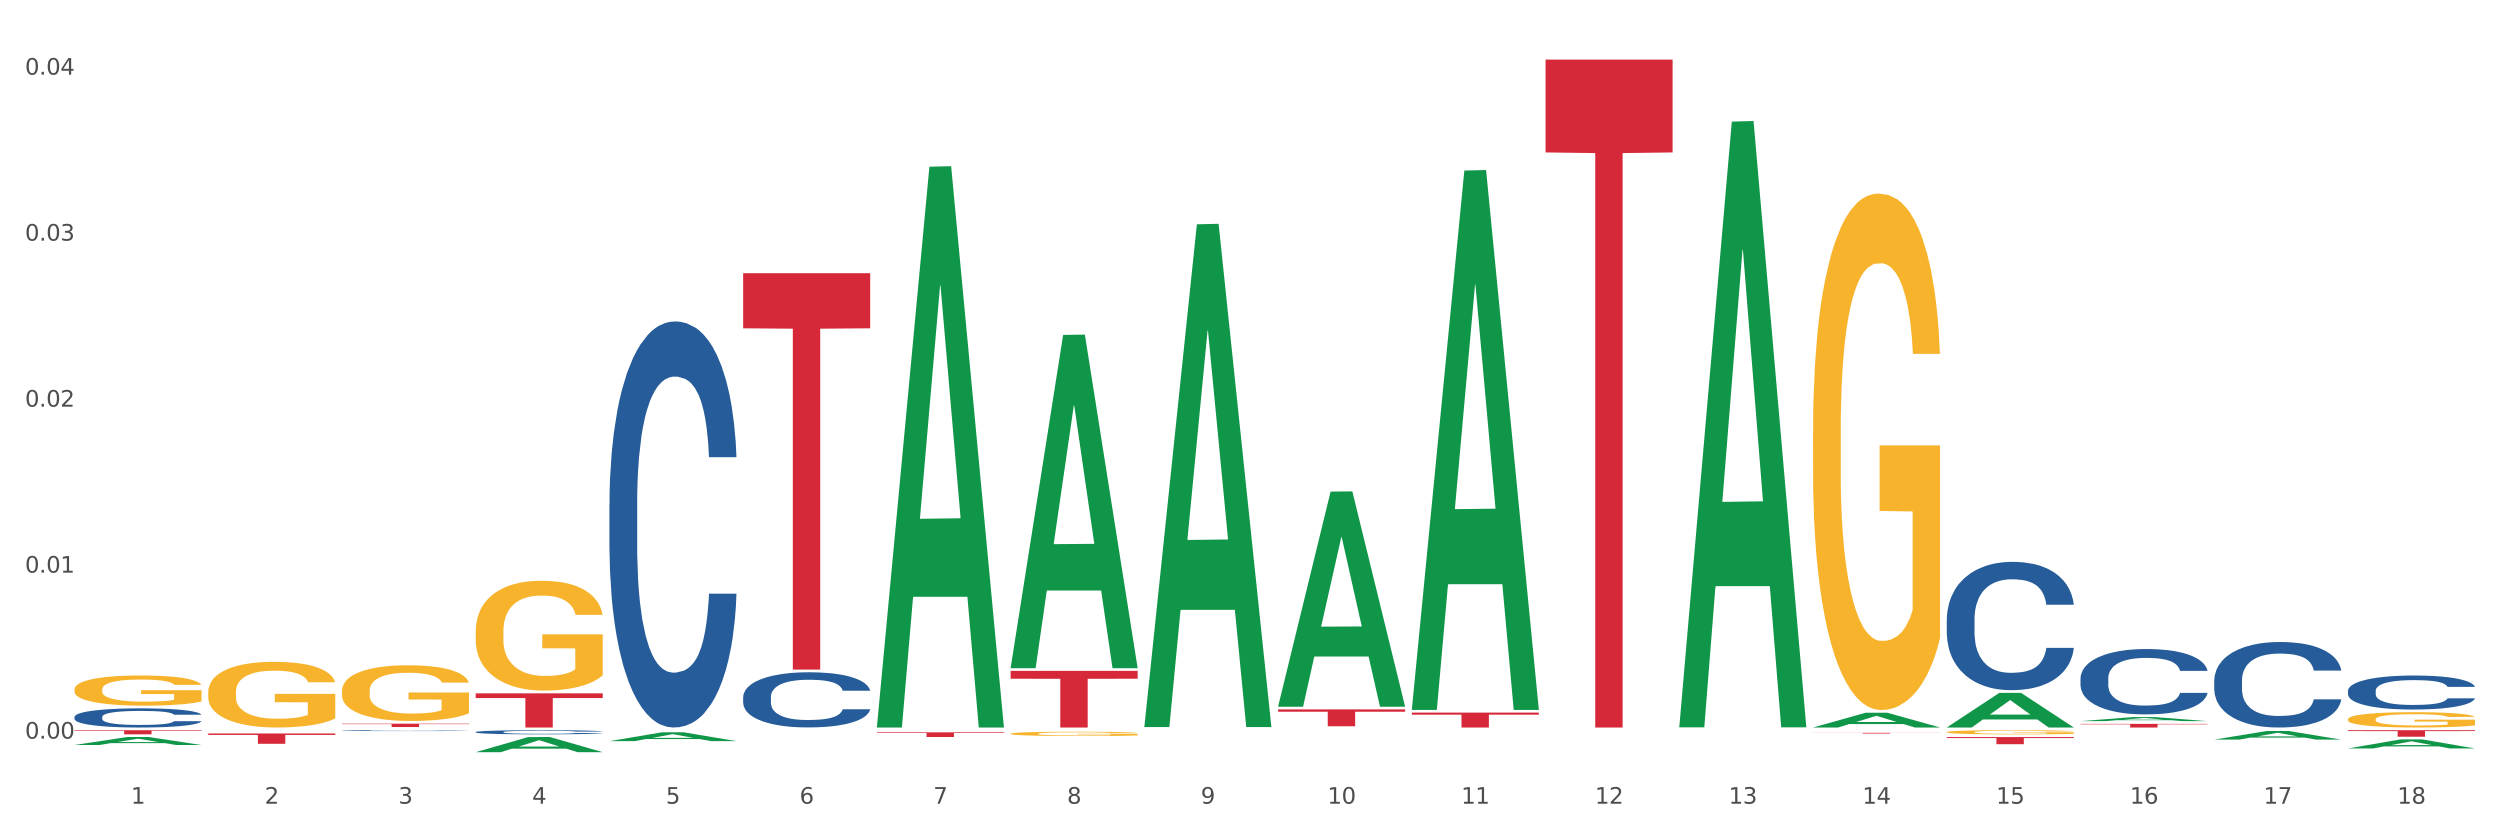 <?xml version="1.0" encoding="utf-8" standalone="no"?>
<!DOCTYPE svg PUBLIC "-//W3C//DTD SVG 1.1//EN"
  "http://www.w3.org/Graphics/SVG/1.1/DTD/svg11.dtd">
<svg xmlns:xlink="http://www.w3.org/1999/xlink" width="1080pt" height="360pt" viewBox="0 0 1080 360" xmlns="http://www.w3.org/2000/svg" version="1.1">
 <rect x="0" y="0" width="1080" height="360" fill="#333333" stroke="none"/>
 <defs>
  <style type="text/css">*{stroke-linejoin: round; stroke-linecap: butt}</style>
 </defs>
 <g id="figure_1">
  <g id="patch_1">
   <path d="M 0 360 
L 1080 360 
L 1080 0 
L 0 0 
z
" style="fill: #ffffff; stroke: #ffffff; stroke-linejoin: miter"/>
  </g>
  <g id="axes_1">
   <g id="matplotlib.axis_1">
    <g id="xtick_1">
     <g id="text_1">
      <!-- 1 -->
      <g style="fill: #4d4d4d" transform="translate(56.563 347.204) scale(0.096 -0.096)">
       <defs>
        <path id="DejaVuSans-31" d="M 794 531 
L 1825 531 
L 1825 4091 
L 703 3866 
L 703 4441 
L 1819 4666 
L 2450 4666 
L 2450 531 
L 3481 531 
L 3481 0 
L 794 0 
L 794 531 
z
" transform="scale(0.016)"/>
       </defs>
       <use xlink:href="#DejaVuSans-31"/>
      </g>
     </g>
    </g>
    <g id="xtick_2">
     <g id="text_2">
      <!-- 2 -->
      <g style="fill: #4d4d4d" transform="translate(114.336 347.204) scale(0.096 -0.096)">
       <defs>
        <path id="DejaVuSans-32" d="M 1228 531 
L 3431 531 
L 3431 0 
L 469 0 
L 469 531 
Q 828 903 1448 1529 
Q 2069 2156 2228 2338 
Q 2531 2678 2651 2914 
Q 2772 3150 2772 3378 
Q 2772 3750 2511 3984 
Q 2250 4219 1831 4219 
Q 1534 4219 1204 4116 
Q 875 4013 500 3803 
L 500 4441 
Q 881 4594 1212 4672 
Q 1544 4750 1819 4750 
Q 2544 4750 2975 4387 
Q 3406 4025 3406 3419 
Q 3406 3131 3298 2873 
Q 3191 2616 2906 2266 
Q 2828 2175 2409 1742 
Q 1991 1309 1228 531 
z
" transform="scale(0.016)"/>
       </defs>
       <use xlink:href="#DejaVuSans-32"/>
      </g>
     </g>
    </g>
    <g id="xtick_3">
     <g id="text_3">
      <!-- 3 -->
      <g style="fill: #4d4d4d" transform="translate(172.109 347.204) scale(0.096 -0.096)">
       <defs>
        <path id="DejaVuSans-33" d="M 2597 2516 
Q 3050 2419 3304 2112 
Q 3559 1806 3559 1356 
Q 3559 666 3084 287 
Q 2609 -91 1734 -91 
Q 1441 -91 1130 -33 
Q 819 25 488 141 
L 488 750 
Q 750 597 1062 519 
Q 1375 441 1716 441 
Q 2309 441 2620 675 
Q 2931 909 2931 1356 
Q 2931 1769 2642 2001 
Q 2353 2234 1838 2234 
L 1294 2234 
L 1294 2753 
L 1863 2753 
Q 2328 2753 2575 2939 
Q 2822 3125 2822 3475 
Q 2822 3834 2567 4026 
Q 2313 4219 1838 4219 
Q 1578 4219 1281 4162 
Q 984 4106 628 3988 
L 628 4550 
Q 988 4650 1302 4700 
Q 1616 4750 1894 4750 
Q 2613 4750 3031 4423 
Q 3450 4097 3450 3541 
Q 3450 3153 3228 2886 
Q 3006 2619 2597 2516 
z
" transform="scale(0.016)"/>
       </defs>
       <use xlink:href="#DejaVuSans-33"/>
      </g>
     </g>
    </g>
    <g id="xtick_4">
     <g id="text_4">
      <!-- 4 -->
      <g style="fill: #4d4d4d" transform="translate(229.882 347.204) scale(0.096 -0.096)">
       <defs>
        <path id="DejaVuSans-34" d="M 2419 4116 
L 825 1625 
L 2419 1625 
L 2419 4116 
z
M 2253 4666 
L 3047 4666 
L 3047 1625 
L 3713 1625 
L 3713 1100 
L 3047 1100 
L 3047 0 
L 2419 0 
L 2419 1100 
L 313 1100 
L 313 1709 
L 2253 4666 
z
" transform="scale(0.016)"/>
       </defs>
       <use xlink:href="#DejaVuSans-34"/>
      </g>
     </g>
    </g>
    <g id="xtick_5">
     <g id="text_5">
      <!-- 5 -->
      <g style="fill: #4d4d4d" transform="translate(287.655 347.204) scale(0.096 -0.096)">
       <defs>
        <path id="DejaVuSans-35" d="M 691 4666 
L 3169 4666 
L 3169 4134 
L 1269 4134 
L 1269 2991 
Q 1406 3038 1543 3061 
Q 1681 3084 1819 3084 
Q 2600 3084 3056 2656 
Q 3513 2228 3513 1497 
Q 3513 744 3044 326 
Q 2575 -91 1722 -91 
Q 1428 -91 1123 -41 
Q 819 9 494 109 
L 494 744 
Q 775 591 1075 516 
Q 1375 441 1709 441 
Q 2250 441 2565 725 
Q 2881 1009 2881 1497 
Q 2881 1984 2565 2268 
Q 2250 2553 1709 2553 
Q 1456 2553 1204 2497 
Q 953 2441 691 2322 
L 691 4666 
z
" transform="scale(0.016)"/>
       </defs>
       <use xlink:href="#DejaVuSans-35"/>
      </g>
     </g>
    </g>
    <g id="xtick_6">
     <g id="text_6">
      <!-- 6 -->
      <g style="fill: #4d4d4d" transform="translate(345.428 347.204) scale(0.096 -0.096)">
       <defs>
        <path id="DejaVuSans-36" d="M 2113 2584 
Q 1688 2584 1439 2293 
Q 1191 2003 1191 1497 
Q 1191 994 1439 701 
Q 1688 409 2113 409 
Q 2538 409 2786 701 
Q 3034 994 3034 1497 
Q 3034 2003 2786 2293 
Q 2538 2584 2113 2584 
z
M 3366 4563 
L 3366 3988 
Q 3128 4100 2886 4159 
Q 2644 4219 2406 4219 
Q 1781 4219 1451 3797 
Q 1122 3375 1075 2522 
Q 1259 2794 1537 2939 
Q 1816 3084 2150 3084 
Q 2853 3084 3261 2657 
Q 3669 2231 3669 1497 
Q 3669 778 3244 343 
Q 2819 -91 2113 -91 
Q 1303 -91 875 529 
Q 447 1150 447 2328 
Q 447 3434 972 4092 
Q 1497 4750 2381 4750 
Q 2619 4750 2861 4703 
Q 3103 4656 3366 4563 
z
" transform="scale(0.016)"/>
       </defs>
       <use xlink:href="#DejaVuSans-36"/>
      </g>
     </g>
    </g>
    <g id="xtick_7">
     <g id="text_7">
      <!-- 7 -->
      <g style="fill: #4d4d4d" transform="translate(403.201 347.204) scale(0.096 -0.096)">
       <defs>
        <path id="DejaVuSans-37" d="M 525 4666 
L 3525 4666 
L 3525 4397 
L 1831 0 
L 1172 0 
L 2766 4134 
L 525 4134 
L 525 4666 
z
" transform="scale(0.016)"/>
       </defs>
       <use xlink:href="#DejaVuSans-37"/>
      </g>
     </g>
    </g>
    <g id="xtick_8">
     <g id="text_8">
      <!-- 8 -->
      <g style="fill: #4d4d4d" transform="translate(460.974 347.204) scale(0.096 -0.096)">
       <defs>
        <path id="DejaVuSans-38" d="M 2034 2216 
Q 1584 2216 1326 1975 
Q 1069 1734 1069 1313 
Q 1069 891 1326 650 
Q 1584 409 2034 409 
Q 2484 409 2743 651 
Q 3003 894 3003 1313 
Q 3003 1734 2745 1975 
Q 2488 2216 2034 2216 
z
M 1403 2484 
Q 997 2584 770 2862 
Q 544 3141 544 3541 
Q 544 4100 942 4425 
Q 1341 4750 2034 4750 
Q 2731 4750 3128 4425 
Q 3525 4100 3525 3541 
Q 3525 3141 3298 2862 
Q 3072 2584 2669 2484 
Q 3125 2378 3379 2068 
Q 3634 1759 3634 1313 
Q 3634 634 3220 271 
Q 2806 -91 2034 -91 
Q 1263 -91 848 271 
Q 434 634 434 1313 
Q 434 1759 690 2068 
Q 947 2378 1403 2484 
z
M 1172 3481 
Q 1172 3119 1398 2916 
Q 1625 2713 2034 2713 
Q 2441 2713 2670 2916 
Q 2900 3119 2900 3481 
Q 2900 3844 2670 4047 
Q 2441 4250 2034 4250 
Q 1625 4250 1398 4047 
Q 1172 3844 1172 3481 
z
" transform="scale(0.016)"/>
       </defs>
       <use xlink:href="#DejaVuSans-38"/>
      </g>
     </g>
    </g>
    <g id="xtick_9">
     <g id="text_9">
      <!-- 9 -->
      <g style="fill: #4d4d4d" transform="translate(518.747 347.204) scale(0.096 -0.096)">
       <defs>
        <path id="DejaVuSans-39" d="M 703 97 
L 703 672 
Q 941 559 1184 500 
Q 1428 441 1663 441 
Q 2288 441 2617 861 
Q 2947 1281 2994 2138 
Q 2813 1869 2534 1725 
Q 2256 1581 1919 1581 
Q 1219 1581 811 2004 
Q 403 2428 403 3163 
Q 403 3881 828 4315 
Q 1253 4750 1959 4750 
Q 2769 4750 3195 4129 
Q 3622 3509 3622 2328 
Q 3622 1225 3098 567 
Q 2575 -91 1691 -91 
Q 1453 -91 1209 -44 
Q 966 3 703 97 
z
M 1959 2075 
Q 2384 2075 2632 2365 
Q 2881 2656 2881 3163 
Q 2881 3666 2632 3958 
Q 2384 4250 1959 4250 
Q 1534 4250 1286 3958 
Q 1038 3666 1038 3163 
Q 1038 2656 1286 2365 
Q 1534 2075 1959 2075 
z
" transform="scale(0.016)"/>
       </defs>
       <use xlink:href="#DejaVuSans-39"/>
      </g>
     </g>
    </g>
    <g id="xtick_10">
     <g id="text_10">
      <!-- 10 -->
      <g style="fill: #4d4d4d" transform="translate(573.466 347.204) scale(0.096 -0.096)">
       <defs>
        <path id="DejaVuSans-30" d="M 2034 4250 
Q 1547 4250 1301 3770 
Q 1056 3291 1056 2328 
Q 1056 1369 1301 889 
Q 1547 409 2034 409 
Q 2525 409 2770 889 
Q 3016 1369 3016 2328 
Q 3016 3291 2770 3770 
Q 2525 4250 2034 4250 
z
M 2034 4750 
Q 2819 4750 3233 4129 
Q 3647 3509 3647 2328 
Q 3647 1150 3233 529 
Q 2819 -91 2034 -91 
Q 1250 -91 836 529 
Q 422 1150 422 2328 
Q 422 3509 836 4129 
Q 1250 4750 2034 4750 
z
" transform="scale(0.016)"/>
       </defs>
       <use xlink:href="#DejaVuSans-31"/>
       <use xlink:href="#DejaVuSans-30" transform="translate(63.623 0)"/>
      </g>
     </g>
    </g>
    <g id="xtick_11">
     <g id="text_11">
      <!-- 11 -->
      <g style="fill: #4d4d4d" transform="translate(631.239 347.204) scale(0.096 -0.096)">
       <use xlink:href="#DejaVuSans-31"/>
       <use xlink:href="#DejaVuSans-31" transform="translate(63.623 0)"/>
      </g>
     </g>
    </g>
    <g id="xtick_12">
     <g id="text_12">
      <!-- 12 -->
      <g style="fill: #4d4d4d" transform="translate(689.012 347.204) scale(0.096 -0.096)">
       <use xlink:href="#DejaVuSans-31"/>
       <use xlink:href="#DejaVuSans-32" transform="translate(63.623 0)"/>
      </g>
     </g>
    </g>
    <g id="xtick_13">
     <g id="text_13">
      <!-- 13 -->
      <g style="fill: #4d4d4d" transform="translate(746.785 347.204) scale(0.096 -0.096)">
       <use xlink:href="#DejaVuSans-31"/>
       <use xlink:href="#DejaVuSans-33" transform="translate(63.623 0)"/>
      </g>
     </g>
    </g>
    <g id="xtick_14">
     <g id="text_14">
      <!-- 14 -->
      <g style="fill: #4d4d4d" transform="translate(804.558 347.204) scale(0.096 -0.096)">
       <use xlink:href="#DejaVuSans-31"/>
       <use xlink:href="#DejaVuSans-34" transform="translate(63.623 0)"/>
      </g>
     </g>
    </g>
    <g id="xtick_15">
     <g id="text_15">
      <!-- 15 -->
      <g style="fill: #4d4d4d" transform="translate(862.331 347.204) scale(0.096 -0.096)">
       <use xlink:href="#DejaVuSans-31"/>
       <use xlink:href="#DejaVuSans-35" transform="translate(63.623 0)"/>
      </g>
     </g>
    </g>
    <g id="xtick_16">
     <g id="text_16">
      <!-- 16 -->
      <g style="fill: #4d4d4d" transform="translate(920.104 347.204) scale(0.096 -0.096)">
       <use xlink:href="#DejaVuSans-31"/>
       <use xlink:href="#DejaVuSans-36" transform="translate(63.623 0)"/>
      </g>
     </g>
    </g>
    <g id="xtick_17">
     <g id="text_17">
      <!-- 17 -->
      <g style="fill: #4d4d4d" transform="translate(977.877 347.204) scale(0.096 -0.096)">
       <use xlink:href="#DejaVuSans-31"/>
       <use xlink:href="#DejaVuSans-37" transform="translate(63.623 0)"/>
      </g>
     </g>
    </g>
    <g id="xtick_18">
     <g id="text_18">
      <!-- 18 -->
      <g style="fill: #4d4d4d" transform="translate(1035.65 347.204) scale(0.096 -0.096)">
       <use xlink:href="#DejaVuSans-31"/>
       <use xlink:href="#DejaVuSans-38" transform="translate(63.623 0)"/>
      </g>
     </g>
    </g>
    <g id="xtick_19"/>
    <g id="xtick_20"/>
    <g id="xtick_21"/>
    <g id="xtick_22"/>
    <g id="xtick_23"/>
    <g id="xtick_24"/>
    <g id="xtick_25"/>
    <g id="xtick_26"/>
    <g id="xtick_27"/>
    <g id="xtick_28"/>
    <g id="xtick_29"/>
    <g id="xtick_30"/>
    <g id="xtick_31"/>
    <g id="xtick_32"/>
    <g id="xtick_33"/>
    <g id="xtick_34"/>
    <g id="xtick_35"/>
   </g>
   <g id="matplotlib.axis_2">
    <g id="ytick_1">
     <g id="text_19">
      <!-- 0.00 -->
      <g style="fill: #4d4d4d" transform="translate(10.8 319.09) scale(0.096 -0.096)">
       <defs>
        <path id="DejaVuSans-2e" d="M 684 794 
L 1344 794 
L 1344 0 
L 684 0 
L 684 794 
z
" transform="scale(0.016)"/>
       </defs>
       <use xlink:href="#DejaVuSans-30"/>
       <use xlink:href="#DejaVuSans-2e" transform="translate(63.623 0)"/>
       <use xlink:href="#DejaVuSans-30" transform="translate(95.41 0)"/>
       <use xlink:href="#DejaVuSans-30" transform="translate(159.033 0)"/>
      </g>
     </g>
    </g>
    <g id="ytick_2">
     <g id="text_20">
      <!-- 0.01 -->
      <g style="fill: #4d4d4d" transform="translate(10.8 247.38) scale(0.096 -0.096)">
       <use xlink:href="#DejaVuSans-30"/>
       <use xlink:href="#DejaVuSans-2e" transform="translate(63.623 0)"/>
       <use xlink:href="#DejaVuSans-30" transform="translate(95.41 0)"/>
       <use xlink:href="#DejaVuSans-31" transform="translate(159.033 0)"/>
      </g>
     </g>
    </g>
    <g id="ytick_3">
     <g id="text_21">
      <!-- 0.02 -->
      <g style="fill: #4d4d4d" transform="translate(10.8 175.67) scale(0.096 -0.096)">
       <use xlink:href="#DejaVuSans-30"/>
       <use xlink:href="#DejaVuSans-2e" transform="translate(63.623 0)"/>
       <use xlink:href="#DejaVuSans-30" transform="translate(95.41 0)"/>
       <use xlink:href="#DejaVuSans-32" transform="translate(159.033 0)"/>
      </g>
     </g>
    </g>
    <g id="ytick_4">
     <g id="text_22">
      <!-- 0.03 -->
      <g style="fill: #4d4d4d" transform="translate(10.8 103.96) scale(0.096 -0.096)">
       <use xlink:href="#DejaVuSans-30"/>
       <use xlink:href="#DejaVuSans-2e" transform="translate(63.623 0)"/>
       <use xlink:href="#DejaVuSans-30" transform="translate(95.41 0)"/>
       <use xlink:href="#DejaVuSans-33" transform="translate(159.033 0)"/>
      </g>
     </g>
    </g>
    <g id="ytick_5">
     <g id="text_23">
      <!-- 0.04 -->
      <g style="fill: #4d4d4d" transform="translate(10.8 32.249) scale(0.096 -0.096)">
       <use xlink:href="#DejaVuSans-30"/>
       <use xlink:href="#DejaVuSans-2e" transform="translate(63.623 0)"/>
       <use xlink:href="#DejaVuSans-30" transform="translate(95.41 0)"/>
       <use xlink:href="#DejaVuSans-34" transform="translate(159.033 0)"/>
      </g>
     </g>
    </g>
    <g id="ytick_6"/>
    <g id="ytick_7"/>
    <g id="ytick_8"/>
    <g id="ytick_9"/>
   </g>
   <g id="PolyCollection_1">
    <path d="M 32.175 321.84 
L 32.232 321.836 
L 54.864 318.397 
L 64.257 318.394 
L 87.059 321.846 
L 76.196 321.846 
L 71.273 321.042 
L 47.905 321.042 
L 47.735 321.055 
L 42.982 321.846 
L 32.175 321.846 
L 32.175 321.84 
L 50.847 320.562 
L 68.331 320.559 
L 59.674 319.129 
L 59.561 319.123 
L 59.447 319.133 
L 50.79 320.559 
L 50.847 320.562 
L 32.175 321.84 
z
" clip-path="url(#p24953013d2)" style="fill: #109648"/>
    <path d="M 205.494 324.937 
L 205.551 324.931 
L 228.183 318.401 
L 237.576 318.395 
L 260.378 324.95 
L 249.515 324.95 
L 244.592 323.423 
L 221.224 323.423 
L 221.054 323.448 
L 216.301 324.95 
L 205.494 324.95 
L 205.494 324.937 
L 224.166 322.512 
L 241.65 322.506 
L 232.993 319.792 
L 232.88 319.78 
L 232.766 319.798 
L 224.109 322.506 
L 224.166 322.512 
L 205.494 324.937 
z
" clip-path="url(#p24953013d2)" style="fill: #109648"/>
    <path d="M 263.267 320.176 
L 263.324 320.173 
L 285.956 316.354 
L 295.349 316.35 
L 318.151 320.183 
L 307.288 320.183 
L 302.365 319.291 
L 278.997 319.291 
L 278.827 319.305 
L 274.074 320.183 
L 263.267 320.183 
L 263.267 320.176 
L 281.939 318.758 
L 299.423 318.754 
L 290.766 317.167 
L 290.653 317.16 
L 290.539 317.171 
L 281.882 318.754 
L 281.939 318.758 
L 263.267 320.176 
z
" clip-path="url(#p24953013d2)" style="fill: #109648"/>
    <path d="M 378.813 313.829 
L 378.869 313.601 
L 401.502 72.021 
L 410.895 71.794 
L 433.697 314.284 
L 422.834 314.284 
L 417.911 257.817 
L 394.543 257.817 
L 394.373 258.728 
L 389.62 314.284 
L 378.813 314.284 
L 378.813 313.829 
L 397.485 224.119 
L 414.969 223.891 
L 406.312 123.479 
L 406.198 123.024 
L 406.085 123.707 
L 397.428 223.891 
L 397.485 224.119 
L 378.813 313.829 
z
" clip-path="url(#p24953013d2)" style="fill: #109648"/>
    <path d="M 436.586 288.388 
L 436.642 288.252 
L 459.275 144.68 
L 468.668 144.545 
L 491.47 288.658 
L 480.606 288.658 
L 475.684 255.1 
L 452.316 255.1 
L 452.146 255.641 
L 447.393 288.658 
L 436.586 288.658 
L 436.586 288.388 
L 455.258 235.073 
L 472.742 234.937 
L 464.085 175.262 
L 463.971 174.992 
L 463.858 175.398 
L 455.201 234.937 
L 455.258 235.073 
L 436.586 288.388 
z
" clip-path="url(#p24953013d2)" style="fill: #109648"/>
    <path d="M 840.997 316.279 
L 841.062 316.277 
L 841.062 316.218 
L 841.191 316.167 
L 841.839 316.043 
L 842.811 315.94 
L 843.524 315.886 
L 844.237 315.841 
L 845.079 315.796 
L 846.116 315.75 
L 847.995 315.682 
L 849.161 315.648 
L 850.587 315.611 
L 853.179 315.559 
L 855.058 315.529 
L 857.002 315.504 
L 860.177 315.474 
L 862.251 315.461 
L 864.454 315.451 
L 867.111 315.444 
L 869.119 315.443 
L 873.526 315.448 
L 877.284 315.463 
L 879.098 315.474 
L 881.431 315.494 
L 882.662 315.507 
L 884.671 315.534 
L 886.744 315.568 
L 888.17 315.598 
L 890.308 315.654 
L 891.928 315.711 
L 893.419 315.78 
L 894.196 315.828 
L 894.779 315.872 
L 895.298 315.924 
L 895.816 316.005 
L 884.153 316.005 
L 883.699 315.947 
L 882.986 315.892 
L 881.949 315.839 
L 881.042 315.806 
L 879.487 315.765 
L 878.061 315.739 
L 876.571 315.719 
L 874.757 315.702 
L 873.331 315.694 
L 871.322 315.687 
L 867.37 315.689 
L 864.713 315.702 
L 862.899 315.719 
L 861.732 315.734 
L 860.695 315.75 
L 859.529 315.773 
L 858.168 315.808 
L 857.196 315.839 
L 856.224 315.879 
L 855.447 315.919 
L 854.734 315.965 
L 854.151 316.015 
L 853.697 316.066 
L 853.308 316.129 
L 852.984 316.233 
L 852.984 316.459 
L 853.114 316.51 
L 853.438 316.578 
L 853.827 316.629 
L 854.475 316.69 
L 855.058 316.732 
L 856.16 316.791 
L 857.391 316.841 
L 858.363 316.872 
L 859.335 316.899 
L 861.019 316.935 
L 862.899 316.965 
L 864.519 316.983 
L 866.722 317 
L 868.212 317.006 
L 869.508 317.009 
L 872.683 317.009 
L 874.951 317.004 
L 877.478 316.993 
L 879.422 316.978 
L 881.042 316.96 
L 882.857 316.93 
L 884.023 316.902 
L 884.023 316.557 
L 869.767 316.555 
L 869.767 316.325 
L 895.881 316.325 
L 895.881 317 
L 894.779 317.034 
L 893.548 317.066 
L 892.252 317.094 
L 890.308 317.128 
L 887.976 317.161 
L 885.902 317.185 
L 883.699 317.204 
L 881.107 317.223 
L 877.737 317.239 
L 875.664 317.246 
L 873.072 317.251 
L 870.026 317.252 
L 867.37 317.249 
L 864.778 317.241 
L 862.056 317.226 
L 859.4 317.204 
L 857.391 317.183 
L 855.382 317.156 
L 853.244 317.122 
L 851.559 317.089 
L 850.263 317.059 
L 848.837 317.021 
L 847.282 316.971 
L 846.116 316.927 
L 845.079 316.881 
L 843.977 316.821 
L 843.2 316.77 
L 842.422 316.705 
L 841.969 316.657 
L 841.45 316.583 
L 841.062 316.479 
L 840.997 316.279 
z
" clip-path="url(#p24953013d2)" style="fill: #f7b32b"/>
    <path d="M 1014.316 310.726 
L 1014.38 310.72 
L 1014.38 310.502 
L 1014.51 310.315 
L 1015.158 309.862 
L 1016.13 309.487 
L 1016.843 309.288 
L 1017.556 309.125 
L 1018.398 308.962 
L 1019.435 308.793 
L 1021.314 308.545 
L 1022.48 308.418 
L 1023.906 308.285 
L 1026.498 308.092 
L 1028.377 307.983 
L 1030.321 307.892 
L 1033.496 307.784 
L 1035.57 307.735 
L 1037.773 307.699 
L 1040.429 307.675 
L 1042.438 307.669 
L 1046.845 307.687 
L 1050.603 307.741 
L 1052.417 307.784 
L 1054.75 307.856 
L 1055.981 307.905 
L 1057.99 308.001 
L 1060.063 308.128 
L 1061.489 308.237 
L 1063.627 308.442 
L 1065.247 308.648 
L 1066.738 308.901 
L 1067.515 309.077 
L 1068.098 309.24 
L 1068.617 309.427 
L 1069.135 309.723 
L 1057.471 309.723 
L 1057.018 309.511 
L 1056.305 309.312 
L 1055.268 309.119 
L 1054.361 308.998 
L 1052.806 308.847 
L 1051.38 308.75 
L 1049.89 308.678 
L 1048.076 308.617 
L 1046.65 308.587 
L 1044.641 308.563 
L 1040.689 308.569 
L 1038.032 308.617 
L 1036.218 308.678 
L 1035.051 308.732 
L 1034.014 308.793 
L 1032.848 308.877 
L 1031.487 309.004 
L 1030.515 309.119 
L 1029.543 309.264 
L 1028.766 309.409 
L 1028.053 309.578 
L 1027.47 309.759 
L 1027.016 309.946 
L 1026.627 310.176 
L 1026.303 310.557 
L 1026.303 311.384 
L 1026.433 311.572 
L 1026.757 311.819 
L 1027.146 312.007 
L 1027.794 312.23 
L 1028.377 312.381 
L 1029.479 312.599 
L 1030.71 312.78 
L 1031.682 312.895 
L 1032.654 312.991 
L 1034.338 313.124 
L 1036.218 313.233 
L 1037.838 313.299 
L 1040.041 313.36 
L 1041.531 313.384 
L 1042.827 313.396 
L 1046.002 313.396 
L 1048.27 313.378 
L 1050.797 313.336 
L 1052.741 313.281 
L 1054.361 313.215 
L 1056.176 313.106 
L 1057.342 313.003 
L 1057.342 311.741 
L 1043.086 311.735 
L 1043.086 310.895 
L 1069.2 310.895 
L 1069.2 313.36 
L 1068.098 313.487 
L 1066.867 313.601 
L 1065.571 313.704 
L 1063.627 313.831 
L 1061.295 313.952 
L 1059.221 314.036 
L 1057.018 314.109 
L 1054.426 314.175 
L 1051.056 314.236 
L 1048.983 314.26 
L 1046.391 314.278 
L 1043.345 314.284 
L 1040.689 314.272 
L 1038.097 314.242 
L 1035.375 314.187 
L 1032.718 314.109 
L 1030.71 314.03 
L 1028.701 313.934 
L 1026.563 313.807 
L 1024.878 313.686 
L 1023.582 313.577 
L 1022.156 313.438 
L 1020.601 313.257 
L 1019.435 313.094 
L 1018.398 312.925 
L 1017.296 312.707 
L 1016.519 312.52 
L 1015.741 312.284 
L 1015.288 312.109 
L 1014.769 311.837 
L 1014.38 311.457 
L 1014.316 310.726 
z
" clip-path="url(#p24953013d2)" style="fill: #f7b32b"/>
    <path d="M 898.77 311.535 
L 898.826 311.533 
L 921.459 309.778 
L 930.852 309.777 
L 953.654 311.538 
L 942.79 311.538 
L 937.868 311.128 
L 914.499 311.128 
L 914.33 311.134 
L 909.577 311.538 
L 898.77 311.538 
L 898.77 311.535 
L 917.442 310.883 
L 934.925 310.881 
L 926.268 310.152 
L 926.155 310.149 
L 926.042 310.154 
L 917.385 310.881 
L 917.442 310.883 
L 898.77 311.535 
z
" clip-path="url(#p24953013d2)" style="fill: #109648"/>
    <path d="M 609.905 306.243 
L 609.961 306.024 
L 632.594 73.675 
L 641.987 73.456 
L 664.789 306.681 
L 653.925 306.681 
L 649.003 252.371 
L 625.635 252.371 
L 625.465 253.247 
L 620.712 306.681 
L 609.905 306.681 
L 609.905 306.243 
L 628.577 219.961 
L 646.061 219.742 
L 637.404 123.167 
L 637.29 122.729 
L 637.177 123.386 
L 628.52 219.742 
L 628.577 219.961 
L 609.905 306.243 
z
" clip-path="url(#p24953013d2)" style="fill: #109648"/>
    <path d="M 956.543 319.512 
L 956.599 319.509 
L 979.232 315.783 
L 988.625 315.78 
L 1011.427 319.519 
L 1000.563 319.519 
L 995.641 318.649 
L 972.272 318.649 
L 972.103 318.663 
L 967.35 319.519 
L 956.543 319.519 
L 956.543 319.512 
L 975.215 318.129 
L 992.698 318.125 
L 984.041 316.577 
L 983.928 316.57 
L 983.815 316.58 
L 975.158 318.125 
L 975.215 318.129 
L 956.543 319.512 
z
" clip-path="url(#p24953013d2)" style="fill: #109648"/>
    <path d="M 494.359 313.691 
L 494.415 313.487 
L 517.048 96.89 
L 526.441 96.686 
L 549.243 314.099 
L 538.379 314.099 
L 533.457 263.472 
L 510.089 263.472 
L 509.919 264.288 
L 505.166 314.099 
L 494.359 314.099 
L 494.359 313.691 
L 513.031 233.258 
L 530.515 233.054 
L 521.858 143.027 
L 521.744 142.619 
L 521.631 143.231 
L 512.974 233.054 
L 513.031 233.258 
L 494.359 313.691 
z
" clip-path="url(#p24953013d2)" style="fill: #109648"/>
    <path d="M 552.132 305.121 
L 552.188 305.033 
L 574.821 212.369 
L 584.214 212.282 
L 607.016 305.295 
L 596.152 305.295 
L 591.23 283.636 
L 567.862 283.636 
L 567.692 283.985 
L 562.939 305.295 
L 552.132 305.295 
L 552.132 305.121 
L 570.804 270.71 
L 588.288 270.623 
L 579.631 232.107 
L 579.517 231.933 
L 579.404 232.195 
L 570.747 270.623 
L 570.804 270.71 
L 552.132 305.121 
z
" clip-path="url(#p24953013d2)" style="fill: #109648"/>
    <path d="M 783.224 314.272 
L 783.28 314.266 
L 805.913 307.905 
L 815.306 307.899 
L 838.108 314.284 
L 827.244 314.284 
L 822.322 312.797 
L 798.953 312.797 
L 798.784 312.821 
L 794.031 314.284 
L 783.224 314.284 
L 783.224 314.272 
L 801.896 311.91 
L 819.38 311.904 
L 810.722 309.26 
L 810.609 309.248 
L 810.496 309.266 
L 801.839 311.904 
L 801.896 311.91 
L 783.224 314.272 
z
" clip-path="url(#p24953013d2)" style="fill: #109648"/>
    <path d="M 725.451 313.715 
L 725.507 313.469 
L 748.14 52.522 
L 757.533 52.276 
L 780.335 314.207 
L 769.471 314.207 
L 764.549 253.213 
L 741.181 253.213 
L 741.011 254.196 
L 736.258 314.207 
L 725.451 314.207 
L 725.451 313.715 
L 744.123 216.813 
L 761.607 216.567 
L 752.95 108.105 
L 752.836 107.614 
L 752.723 108.351 
L 744.066 216.567 
L 744.123 216.813 
L 725.451 313.715 
z
" clip-path="url(#p24953013d2)" style="fill: #109648"/>
    <path d="M 840.997 314.256 
L 841.053 314.242 
L 863.686 299.323 
L 873.079 299.309 
L 895.881 314.284 
L 885.017 314.284 
L 880.095 310.797 
L 856.726 310.797 
L 856.557 310.853 
L 851.804 314.284 
L 840.997 314.284 
L 840.997 314.256 
L 859.669 308.716 
L 877.152 308.702 
L 868.495 302.501 
L 868.382 302.472 
L 868.269 302.515 
L 859.612 308.702 
L 859.669 308.716 
L 840.997 314.256 
z
" clip-path="url(#p24953013d2)" style="fill: #109648"/>
    <path d="M 1014.316 323.338 
L 1014.372 323.334 
L 1037.005 319.42 
L 1046.398 319.416 
L 1069.2 323.346 
L 1058.336 323.346 
L 1053.414 322.431 
L 1030.045 322.431 
L 1029.876 322.445 
L 1025.123 323.346 
L 1014.316 323.346 
L 1014.316 323.338 
L 1032.988 321.884 
L 1050.471 321.881 
L 1041.814 320.254 
L 1041.701 320.246 
L 1041.588 320.257 
L 1032.931 321.881 
L 1032.988 321.884 
L 1014.316 323.338 
z
" clip-path="url(#p24953013d2)" style="fill: #109648"/>
    <path d="M 436.586 316.962 
L 436.651 316.96 
L 436.651 316.9 
L 436.78 316.847 
L 437.428 316.72 
L 438.4 316.616 
L 439.113 316.56 
L 439.826 316.514 
L 440.668 316.469 
L 441.705 316.421 
L 443.584 316.352 
L 444.75 316.317 
L 446.176 316.279 
L 448.768 316.225 
L 450.647 316.195 
L 452.591 316.169 
L 455.766 316.139 
L 457.84 316.126 
L 460.043 316.115 
L 462.7 316.109 
L 464.708 316.107 
L 469.115 316.112 
L 472.873 316.127 
L 474.687 316.139 
L 477.02 316.159 
L 478.251 316.173 
L 480.26 316.2 
L 482.334 316.235 
L 483.759 316.266 
L 485.898 316.323 
L 487.517 316.381 
L 489.008 316.452 
L 489.785 316.501 
L 490.369 316.546 
L 490.887 316.599 
L 491.405 316.682 
L 479.742 316.682 
L 479.288 316.622 
L 478.575 316.567 
L 477.539 316.513 
L 476.631 316.479 
L 475.076 316.437 
L 473.651 316.409 
L 472.16 316.389 
L 470.346 316.372 
L 468.92 316.364 
L 466.912 316.357 
L 462.959 316.359 
L 460.302 316.372 
L 458.488 316.389 
L 457.321 316.404 
L 456.285 316.421 
L 455.118 316.445 
L 453.757 316.48 
L 452.785 316.513 
L 451.814 316.553 
L 451.036 316.594 
L 450.323 316.641 
L 449.74 316.692 
L 449.286 316.744 
L 448.898 316.808 
L 448.574 316.915 
L 448.574 317.146 
L 448.703 317.199 
L 449.027 317.268 
L 449.416 317.32 
L 450.064 317.383 
L 450.647 317.425 
L 451.749 317.486 
L 452.98 317.537 
L 453.952 317.569 
L 454.924 317.596 
L 456.609 317.633 
L 458.488 317.664 
L 460.108 317.682 
L 462.311 317.699 
L 463.801 317.706 
L 465.097 317.709 
L 468.272 317.709 
L 470.54 317.704 
L 473.067 317.692 
L 475.011 317.677 
L 476.631 317.658 
L 478.446 317.628 
L 479.612 317.599 
L 479.612 317.246 
L 465.356 317.244 
L 465.356 317.009 
L 491.47 317.009 
L 491.47 317.699 
L 490.369 317.735 
L 489.137 317.767 
L 487.841 317.795 
L 485.898 317.831 
L 483.565 317.865 
L 481.491 317.888 
L 479.288 317.909 
L 476.696 317.927 
L 473.327 317.944 
L 471.253 317.951 
L 468.661 317.956 
L 465.616 317.958 
L 462.959 317.954 
L 460.367 317.946 
L 457.645 317.931 
L 454.989 317.909 
L 452.98 317.887 
L 450.971 317.86 
L 448.833 317.824 
L 447.148 317.79 
L 445.852 317.76 
L 444.426 317.721 
L 442.871 317.67 
L 441.705 317.625 
L 440.668 317.577 
L 439.567 317.517 
L 438.789 317.464 
L 438.011 317.398 
L 437.558 317.349 
L 437.039 317.273 
L 436.651 317.167 
L 436.586 316.962 
z
" clip-path="url(#p24953013d2)" style="fill: #f7b32b"/>
    <path d="M 783.224 186.711 
L 783.289 186.507 
L 783.289 179.171 
L 783.418 172.854 
L 784.066 157.57 
L 785.038 144.936 
L 785.751 138.211 
L 786.464 132.708 
L 787.306 127.206 
L 788.343 121.5 
L 790.222 113.145 
L 791.388 108.866 
L 792.814 104.382 
L 795.406 97.861 
L 797.285 94.193 
L 799.229 91.137 
L 802.404 87.468 
L 804.478 85.838 
L 806.681 84.615 
L 809.338 83.8 
L 811.346 83.596 
L 815.753 84.208 
L 819.511 86.042 
L 821.325 87.468 
L 823.658 89.914 
L 824.889 91.544 
L 826.898 94.805 
L 828.971 99.084 
L 830.397 102.752 
L 832.535 109.681 
L 834.155 116.61 
L 835.646 125.168 
L 836.423 131.078 
L 837.007 136.58 
L 837.525 142.898 
L 838.043 152.883 
L 826.38 152.883 
L 825.926 145.751 
L 825.213 139.026 
L 824.176 132.505 
L 823.269 128.429 
L 821.714 123.334 
L 820.288 120.074 
L 818.798 117.628 
L 816.984 115.591 
L 815.558 114.572 
L 813.549 113.757 
L 809.597 113.96 
L 806.94 115.591 
L 805.126 117.628 
L 803.959 119.463 
L 802.922 121.5 
L 801.756 124.353 
L 800.395 128.633 
L 799.423 132.505 
L 798.451 137.396 
L 797.674 142.286 
L 796.961 147.992 
L 796.378 154.106 
L 795.924 160.423 
L 795.535 168.167 
L 795.211 181.005 
L 795.211 208.924 
L 795.341 215.241 
L 795.665 223.596 
L 796.054 229.913 
L 796.702 237.454 
L 797.285 242.548 
L 798.387 249.884 
L 799.618 255.998 
L 800.59 259.87 
L 801.562 263.13 
L 803.246 267.614 
L 805.126 271.282 
L 806.746 273.523 
L 808.949 275.561 
L 810.439 276.376 
L 811.735 276.784 
L 814.91 276.784 
L 817.178 276.172 
L 819.705 274.746 
L 821.649 272.912 
L 823.269 270.67 
L 825.084 267.002 
L 826.25 263.538 
L 826.25 220.947 
L 811.994 220.743 
L 811.994 192.417 
L 838.108 192.417 
L 838.108 275.561 
L 837.007 279.841 
L 835.775 283.713 
L 834.479 287.177 
L 832.535 291.456 
L 830.203 295.532 
L 828.129 298.385 
L 825.926 300.83 
L 823.334 303.072 
L 819.964 305.11 
L 817.891 305.925 
L 815.299 306.536 
L 812.253 306.74 
L 809.597 306.333 
L 807.005 305.314 
L 804.283 303.48 
L 801.627 300.83 
L 799.618 298.181 
L 797.609 294.921 
L 795.471 290.641 
L 793.786 286.565 
L 792.49 282.897 
L 791.064 278.21 
L 789.509 272.097 
L 788.343 266.595 
L 787.306 260.889 
L 786.204 253.552 
L 785.427 247.235 
L 784.649 239.288 
L 784.196 233.378 
L 783.677 224.208 
L 783.289 211.369 
L 783.224 186.711 
z
" clip-path="url(#p24953013d2)" style="fill: #f7b32b"/>
    <path d="M 32.175 297.839 
L 32.24 297.827 
L 32.24 297.399 
L 32.369 297.03 
L 33.017 296.137 
L 33.989 295.4 
L 34.702 295.007 
L 35.415 294.686 
L 36.257 294.364 
L 37.294 294.031 
L 39.173 293.543 
L 40.34 293.293 
L 41.765 293.031 
L 44.357 292.651 
L 46.236 292.436 
L 48.18 292.258 
L 51.355 292.044 
L 53.429 291.949 
L 55.632 291.877 
L 58.289 291.83 
L 60.298 291.818 
L 64.704 291.853 
L 68.462 291.96 
L 70.277 292.044 
L 72.609 292.187 
L 73.84 292.282 
L 75.849 292.472 
L 77.923 292.722 
L 79.348 292.936 
L 81.487 293.341 
L 83.107 293.745 
L 84.597 294.245 
L 85.375 294.59 
L 85.958 294.912 
L 86.476 295.281 
L 86.995 295.864 
L 75.331 295.864 
L 74.877 295.447 
L 74.164 295.054 
L 73.128 294.674 
L 72.22 294.436 
L 70.665 294.138 
L 69.24 293.948 
L 67.749 293.805 
L 65.935 293.686 
L 64.509 293.626 
L 62.501 293.579 
L 58.548 293.591 
L 55.891 293.686 
L 54.077 293.805 
L 52.911 293.912 
L 51.874 294.031 
L 50.707 294.198 
L 49.347 294.448 
L 48.375 294.674 
L 47.403 294.959 
L 46.625 295.245 
L 45.912 295.578 
L 45.329 295.935 
L 44.876 296.304 
L 44.487 296.756 
L 44.163 297.506 
L 44.163 299.136 
L 44.292 299.505 
L 44.616 299.993 
L 45.005 300.362 
L 45.653 300.802 
L 46.236 301.1 
L 47.338 301.528 
L 48.569 301.885 
L 49.541 302.111 
L 50.513 302.302 
L 52.198 302.564 
L 54.077 302.778 
L 55.697 302.909 
L 57.9 303.028 
L 59.39 303.075 
L 60.686 303.099 
L 63.861 303.099 
L 66.129 303.063 
L 68.657 302.98 
L 70.601 302.873 
L 72.22 302.742 
L 74.035 302.528 
L 75.201 302.326 
L 75.201 299.838 
L 60.946 299.826 
L 60.946 298.172 
L 87.059 298.172 
L 87.059 303.028 
L 85.958 303.278 
L 84.727 303.504 
L 83.431 303.706 
L 81.487 303.956 
L 79.154 304.194 
L 77.08 304.36 
L 74.877 304.503 
L 72.285 304.634 
L 68.916 304.753 
L 66.842 304.801 
L 64.25 304.836 
L 61.205 304.848 
L 58.548 304.825 
L 55.956 304.765 
L 53.235 304.658 
L 50.578 304.503 
L 48.569 304.349 
L 46.56 304.158 
L 44.422 303.908 
L 42.737 303.67 
L 41.441 303.456 
L 40.016 303.182 
L 38.46 302.825 
L 37.294 302.504 
L 36.257 302.171 
L 35.156 301.742 
L 34.378 301.374 
L 33.601 300.909 
L 33.147 300.564 
L 32.629 300.029 
L 32.24 299.279 
L 32.175 297.839 
z
" clip-path="url(#p24953013d2)" style="fill: #f7b32b"/>
    <path d="M 205.494 272.823 
L 205.559 272.78 
L 205.559 271.219 
L 205.688 269.876 
L 206.336 266.626 
L 207.308 263.939 
L 208.021 262.508 
L 208.734 261.338 
L 209.576 260.168 
L 210.613 258.955 
L 212.492 257.178 
L 213.659 256.268 
L 215.084 255.314 
L 217.676 253.928 
L 219.555 253.147 
L 221.499 252.497 
L 224.674 251.717 
L 226.748 251.371 
L 228.951 251.111 
L 231.608 250.937 
L 233.616 250.894 
L 238.023 251.024 
L 241.781 251.414 
L 243.595 251.717 
L 245.928 252.237 
L 247.159 252.584 
L 249.168 253.277 
L 251.242 254.188 
L 252.667 254.968 
L 254.806 256.441 
L 256.426 257.915 
L 257.916 259.735 
L 258.694 260.992 
L 259.277 262.162 
L 259.795 263.505 
L 260.313 265.629 
L 248.65 265.629 
L 248.196 264.112 
L 247.483 262.682 
L 246.447 261.295 
L 245.539 260.428 
L 243.984 259.345 
L 242.559 258.651 
L 241.068 258.131 
L 239.254 257.698 
L 237.828 257.481 
L 235.82 257.308 
L 231.867 257.351 
L 229.21 257.698 
L 227.396 258.131 
L 226.229 258.521 
L 225.193 258.955 
L 224.026 259.561 
L 222.666 260.472 
L 221.694 261.295 
L 220.722 262.335 
L 219.944 263.375 
L 219.231 264.589 
L 218.648 265.889 
L 218.194 267.232 
L 217.806 268.879 
L 217.482 271.609 
L 217.482 277.547 
L 217.611 278.89 
L 217.935 280.667 
L 218.324 282.011 
L 218.972 283.614 
L 219.555 284.698 
L 220.657 286.258 
L 221.888 287.558 
L 222.86 288.381 
L 223.832 289.075 
L 225.517 290.028 
L 227.396 290.808 
L 229.016 291.285 
L 231.219 291.718 
L 232.709 291.892 
L 234.005 291.978 
L 237.18 291.978 
L 239.448 291.848 
L 241.975 291.545 
L 243.919 291.155 
L 245.539 290.678 
L 247.354 289.898 
L 248.52 289.161 
L 248.52 280.104 
L 234.264 280.06 
L 234.264 274.036 
L 260.378 274.036 
L 260.378 291.718 
L 259.277 292.629 
L 258.046 293.452 
L 256.75 294.189 
L 254.806 295.099 
L 252.473 295.966 
L 250.399 296.572 
L 248.196 297.092 
L 245.604 297.569 
L 242.235 298.002 
L 240.161 298.176 
L 237.569 298.306 
L 234.524 298.349 
L 231.867 298.263 
L 229.275 298.046 
L 226.553 297.656 
L 223.897 297.092 
L 221.888 296.529 
L 219.879 295.836 
L 217.741 294.925 
L 216.056 294.059 
L 214.76 293.279 
L 213.335 292.282 
L 211.779 290.982 
L 210.613 289.812 
L 209.576 288.598 
L 208.475 287.038 
L 207.697 285.694 
L 206.92 284.004 
L 206.466 282.747 
L 205.948 280.797 
L 205.559 278.067 
L 205.494 272.823 
z
" clip-path="url(#p24953013d2)" style="fill: #f7b32b"/>
    <path d="M 147.721 298.524 
L 147.786 298.502 
L 147.786 297.71 
L 147.915 297.029 
L 148.563 295.381 
L 149.535 294.018 
L 150.248 293.293 
L 150.961 292.699 
L 151.803 292.106 
L 152.84 291.491 
L 154.719 290.589 
L 155.886 290.128 
L 157.311 289.644 
L 159.903 288.941 
L 161.782 288.545 
L 163.726 288.216 
L 166.901 287.82 
L 168.975 287.644 
L 171.178 287.512 
L 173.835 287.425 
L 175.844 287.403 
L 180.25 287.468 
L 184.008 287.666 
L 185.822 287.82 
L 188.155 288.084 
L 189.386 288.26 
L 191.395 288.611 
L 193.469 289.073 
L 194.894 289.468 
L 197.033 290.216 
L 198.653 290.963 
L 200.143 291.886 
L 200.921 292.523 
L 201.504 293.117 
L 202.022 293.798 
L 202.54 294.875 
L 190.877 294.875 
L 190.423 294.106 
L 189.71 293.381 
L 188.674 292.677 
L 187.766 292.238 
L 186.211 291.688 
L 184.786 291.337 
L 183.295 291.073 
L 181.481 290.853 
L 180.055 290.743 
L 178.047 290.655 
L 174.094 290.677 
L 171.437 290.853 
L 169.623 291.073 
L 168.456 291.271 
L 167.42 291.491 
L 166.253 291.798 
L 164.893 292.26 
L 163.921 292.677 
L 162.949 293.205 
L 162.171 293.732 
L 161.458 294.348 
L 160.875 295.007 
L 160.421 295.688 
L 160.033 296.524 
L 159.709 297.908 
L 159.709 300.919 
L 159.838 301.601 
L 160.162 302.502 
L 160.551 303.183 
L 161.199 303.996 
L 161.782 304.546 
L 162.884 305.337 
L 164.115 305.996 
L 165.087 306.414 
L 166.059 306.766 
L 167.744 307.249 
L 169.623 307.645 
L 171.243 307.886 
L 173.446 308.106 
L 174.936 308.194 
L 176.232 308.238 
L 179.407 308.238 
L 181.675 308.172 
L 184.203 308.018 
L 186.146 307.82 
L 187.766 307.579 
L 189.581 307.183 
L 190.747 306.809 
L 190.747 302.216 
L 176.491 302.194 
L 176.491 299.139 
L 202.605 299.139 
L 202.605 308.106 
L 201.504 308.568 
L 200.273 308.985 
L 198.977 309.359 
L 197.033 309.821 
L 194.7 310.26 
L 192.626 310.568 
L 190.423 310.832 
L 187.831 311.073 
L 184.462 311.293 
L 182.388 311.381 
L 179.796 311.447 
L 176.751 311.469 
L 174.094 311.425 
L 171.502 311.315 
L 168.78 311.117 
L 166.124 310.832 
L 164.115 310.546 
L 162.106 310.194 
L 159.968 309.733 
L 158.283 309.293 
L 156.987 308.897 
L 155.562 308.392 
L 154.006 307.733 
L 152.84 307.139 
L 151.803 306.524 
L 150.702 305.733 
L 149.924 305.051 
L 149.147 304.194 
L 148.693 303.557 
L 148.175 302.568 
L 147.786 301.183 
L 147.721 298.524 
z
" clip-path="url(#p24953013d2)" style="fill: #f7b32b"/>
    <path d="M 89.948 299.026 
L 90.013 299 
L 90.013 298.067 
L 90.142 297.264 
L 90.79 295.321 
L 91.762 293.715 
L 92.475 292.86 
L 93.188 292.161 
L 94.03 291.461 
L 95.067 290.736 
L 96.946 289.674 
L 98.113 289.13 
L 99.538 288.56 
L 102.13 287.731 
L 104.009 287.265 
L 105.953 286.876 
L 109.128 286.41 
L 111.202 286.203 
L 113.405 286.047 
L 116.062 285.943 
L 118.071 285.918 
L 122.477 285.995 
L 126.235 286.228 
L 128.049 286.41 
L 130.382 286.721 
L 131.613 286.928 
L 133.622 287.342 
L 135.696 287.886 
L 137.121 288.353 
L 139.26 289.233 
L 140.88 290.114 
L 142.37 291.202 
L 143.148 291.954 
L 143.731 292.653 
L 144.249 293.456 
L 144.768 294.725 
L 133.104 294.725 
L 132.65 293.819 
L 131.937 292.964 
L 130.901 292.135 
L 129.993 291.617 
L 128.438 290.969 
L 127.013 290.555 
L 125.522 290.244 
L 123.708 289.985 
L 122.282 289.855 
L 120.274 289.752 
L 116.321 289.777 
L 113.664 289.985 
L 111.85 290.244 
L 110.684 290.477 
L 109.647 290.736 
L 108.48 291.099 
L 107.12 291.643 
L 106.148 292.135 
L 105.176 292.757 
L 104.398 293.378 
L 103.685 294.104 
L 103.102 294.881 
L 102.648 295.684 
L 102.26 296.668 
L 101.936 298.3 
L 101.936 301.849 
L 102.065 302.653 
L 102.389 303.715 
L 102.778 304.518 
L 103.426 305.476 
L 104.009 306.124 
L 105.111 307.056 
L 106.342 307.834 
L 107.314 308.326 
L 108.286 308.74 
L 109.971 309.31 
L 111.85 309.777 
L 113.47 310.061 
L 115.673 310.321 
L 117.163 310.424 
L 118.459 310.476 
L 121.634 310.476 
L 123.902 310.398 
L 126.43 310.217 
L 128.373 309.984 
L 129.993 309.699 
L 131.808 309.233 
L 132.974 308.792 
L 132.974 303.378 
L 118.719 303.352 
L 118.719 299.751 
L 144.832 299.751 
L 144.832 310.321 
L 143.731 310.865 
L 142.5 311.357 
L 141.204 311.797 
L 139.26 312.341 
L 136.927 312.859 
L 134.853 313.222 
L 132.65 313.533 
L 130.058 313.818 
L 126.689 314.077 
L 124.615 314.18 
L 122.023 314.258 
L 118.978 314.284 
L 116.321 314.232 
L 113.729 314.103 
L 111.007 313.87 
L 108.351 313.533 
L 106.342 313.196 
L 104.333 312.782 
L 102.195 312.238 
L 100.51 311.719 
L 99.214 311.253 
L 97.789 310.657 
L 96.233 309.88 
L 95.067 309.181 
L 94.03 308.455 
L 92.929 307.523 
L 92.151 306.72 
L 91.374 305.709 
L 90.92 304.958 
L 90.402 303.792 
L 90.013 302.16 
L 89.948 299.026 
z
" clip-path="url(#p24953013d2)" style="fill: #f7b32b"/>
    <path d="M 667.678 25.759 
L 722.562 25.759 
L 722.562 65.855 
L 700.973 66.126 
L 700.973 314.284 
L 689.137 314.284 
L 689.137 66.126 
L 667.678 65.855 
L 667.678 26.03 
L 667.678 25.759 
z
" clip-path="url(#p24953013d2)" style="fill: #d62839"/>
    <path d="M 783.224 316.579 
L 838.108 316.579 
L 838.108 316.622 
L 816.519 316.622 
L 816.519 316.885 
L 804.683 316.885 
L 804.683 316.622 
L 783.224 316.622 
L 783.224 316.579 
L 783.224 316.579 
z
" clip-path="url(#p24953013d2)" style="fill: #d62839"/>
    <path d="M 840.997 318.411 
L 895.881 318.411 
L 895.881 318.841 
L 874.291 318.844 
L 874.291 321.505 
L 862.456 321.505 
L 862.456 318.844 
L 840.997 318.841 
L 840.997 318.414 
L 840.997 318.411 
z
" clip-path="url(#p24953013d2)" style="fill: #d62839"/>
    <path d="M 898.77 312.697 
L 953.654 312.697 
L 953.654 312.917 
L 932.064 312.919 
L 932.064 314.284 
L 920.229 314.284 
L 920.229 312.919 
L 898.77 312.917 
L 898.77 312.698 
L 898.77 312.697 
z
" clip-path="url(#p24953013d2)" style="fill: #d62839"/>
    <path d="M 1014.316 315.443 
L 1069.2 315.443 
L 1069.2 315.834 
L 1047.61 315.837 
L 1047.61 318.257 
L 1035.775 318.257 
L 1035.775 315.837 
L 1014.316 315.834 
L 1014.316 315.445 
L 1014.316 315.443 
z
" clip-path="url(#p24953013d2)" style="fill: #d62839"/>
    <path d="M 436.586 289.817 
L 491.47 289.817 
L 491.47 293.217 
L 469.881 293.24 
L 469.881 314.284 
L 458.045 314.284 
L 458.045 293.24 
L 436.586 293.217 
L 436.586 289.84 
L 436.586 289.817 
z
" clip-path="url(#p24953013d2)" style="fill: #d62839"/>
    <path d="M 552.132 306.454 
L 607.016 306.454 
L 607.016 307.466 
L 585.427 307.473 
L 585.427 313.739 
L 573.591 313.739 
L 573.591 307.473 
L 552.132 307.466 
L 552.132 306.461 
L 552.132 306.454 
z
" clip-path="url(#p24953013d2)" style="fill: #d62839"/>
    <path d="M 89.948 316.86 
L 144.832 316.86 
L 144.832 317.478 
L 123.243 317.482 
L 123.243 321.31 
L 111.407 321.31 
L 111.407 317.482 
L 89.948 317.478 
L 89.948 316.864 
L 89.948 316.86 
z
" clip-path="url(#p24953013d2)" style="fill: #d62839"/>
    <path d="M 32.175 315.443 
L 87.059 315.443 
L 87.059 315.692 
L 65.47 315.694 
L 65.47 317.235 
L 53.635 317.235 
L 53.635 315.694 
L 32.175 315.692 
L 32.175 315.445 
L 32.175 315.443 
z
" clip-path="url(#p24953013d2)" style="fill: #d62839"/>
    <path d="M 147.721 312.628 
L 202.605 312.628 
L 202.605 312.83 
L 181.016 312.831 
L 181.016 314.08 
L 169.18 314.08 
L 169.18 312.831 
L 147.721 312.83 
L 147.721 312.629 
L 147.721 312.628 
z
" clip-path="url(#p24953013d2)" style="fill: #d62839"/>
    <path d="M 205.494 299.508 
L 260.378 299.508 
L 260.378 301.561 
L 238.789 301.575 
L 238.789 314.284 
L 226.953 314.284 
L 226.953 301.575 
L 205.494 301.561 
L 205.494 299.522 
L 205.494 299.508 
z
" clip-path="url(#p24953013d2)" style="fill: #d62839"/>
    <path d="M 609.905 307.84 
L 664.789 307.84 
L 664.789 308.735 
L 643.2 308.741 
L 643.2 314.284 
L 631.364 314.284 
L 631.364 308.741 
L 609.905 308.735 
L 609.905 307.846 
L 609.905 307.84 
z
" clip-path="url(#p24953013d2)" style="fill: #d62839"/>
    <path d="M 378.813 316.361 
L 433.697 316.361 
L 433.697 316.642 
L 412.108 316.644 
L 412.108 318.383 
L 400.272 318.383 
L 400.272 316.644 
L 378.813 316.642 
L 378.813 316.363 
L 378.813 316.361 
z
" clip-path="url(#p24953013d2)" style="fill: #d62839"/>
    <path d="M 321.04 118.036 
L 375.924 118.036 
L 375.924 141.831 
L 354.335 141.992 
L 354.335 289.266 
L 342.499 289.266 
L 342.499 141.992 
L 321.04 141.831 
L 321.04 118.196 
L 321.04 118.036 
z
" clip-path="url(#p24953013d2)" style="fill: #d62839"/>
    <path d="M 205.494 316.249 
L 205.559 316.247 
L 205.559 316.201 
L 205.753 316.139 
L 206.467 316.024 
L 207.375 315.938 
L 208.932 315.836 
L 209.776 315.793 
L 210.879 315.746 
L 213.149 315.669 
L 215.744 315.603 
L 217.561 315.567 
L 218.923 315.544 
L 221.972 315.503 
L 223.724 315.485 
L 225.54 315.471 
L 227.097 315.461 
L 229.692 315.449 
L 231.768 315.444 
L 234.169 315.443 
L 236.18 315.444 
L 238.84 315.451 
L 242.732 315.471 
L 244.224 315.482 
L 246.236 315.502 
L 248.312 315.528 
L 249.998 315.554 
L 251.945 315.592 
L 253.956 315.641 
L 255.902 315.703 
L 257.264 315.761 
L 258.367 315.821 
L 259.34 315.895 
L 260.054 315.975 
L 260.378 316.042 
L 248.506 316.042 
L 248.182 315.982 
L 247.533 315.916 
L 246.884 315.872 
L 246.171 315.836 
L 245.068 315.795 
L 244.095 315.769 
L 242.473 315.738 
L 240.981 315.718 
L 239.748 315.707 
L 238.256 315.697 
L 235.077 315.687 
L 232.806 315.687 
L 231.379 315.69 
L 229.627 315.698 
L 228.135 315.71 
L 226.384 315.729 
L 225.021 315.751 
L 223.659 315.779 
L 222.88 315.798 
L 221.713 315.834 
L 220.934 315.864 
L 219.896 315.915 
L 219.312 315.951 
L 218.274 316.044 
L 217.82 316.113 
L 217.626 316.16 
L 217.496 316.213 
L 217.496 316.468 
L 217.885 316.583 
L 218.209 316.632 
L 218.728 316.688 
L 219.702 316.76 
L 221.129 316.83 
L 222.621 316.881 
L 223.854 316.912 
L 225.021 316.935 
L 226.189 316.953 
L 227.616 316.969 
L 228.784 316.979 
L 230.536 316.989 
L 232.612 316.994 
L 234.234 316.994 
L 237.542 316.986 
L 239.034 316.978 
L 240.462 316.966 
L 242.019 316.948 
L 243.251 316.929 
L 243.965 316.914 
L 245.133 316.883 
L 246.041 316.85 
L 246.819 316.812 
L 247.338 316.779 
L 247.922 316.73 
L 248.376 316.675 
L 248.506 316.645 
L 260.378 316.645 
L 260.119 316.704 
L 259.665 316.761 
L 258.756 316.838 
L 258.043 316.883 
L 256.94 316.937 
L 255.772 316.983 
L 254.15 317.033 
L 252.658 317.071 
L 251.101 317.104 
L 249.414 317.133 
L 246.365 317.174 
L 245.262 317.186 
L 242.927 317.205 
L 241.11 317.217 
L 238.45 317.228 
L 235.726 317.235 
L 232.871 317.236 
L 230.341 317.233 
L 227.551 317.223 
L 225.8 317.214 
L 223.854 317.199 
L 221.583 317.176 
L 219.442 317.148 
L 217.431 317.115 
L 215.55 317.078 
L 213.798 317.035 
L 211.527 316.965 
L 209.841 316.896 
L 208.608 316.832 
L 207.765 316.778 
L 206.921 316.709 
L 206.467 316.662 
L 205.753 316.547 
L 205.494 316.44 
L 205.494 316.249 
z
" clip-path="url(#p24953013d2)" style="fill: #255c99"/>
    <path d="M 32.175 309.726 
L 32.24 309.719 
L 32.24 309.507 
L 32.434 309.22 
L 33.148 308.691 
L 34.056 308.29 
L 35.613 307.821 
L 36.457 307.625 
L 37.56 307.406 
L 39.83 307.05 
L 42.425 306.748 
L 44.242 306.582 
L 45.604 306.476 
L 48.653 306.287 
L 50.405 306.204 
L 52.221 306.136 
L 53.778 306.09 
L 56.373 306.037 
L 58.449 306.015 
L 60.85 306.007 
L 62.861 306.015 
L 65.521 306.045 
L 69.413 306.136 
L 70.905 306.189 
L 72.917 306.279 
L 74.993 306.4 
L 76.679 306.521 
L 78.626 306.695 
L 80.637 306.922 
L 82.583 307.209 
L 83.945 307.474 
L 85.048 307.753 
L 86.021 308.093 
L 86.735 308.464 
L 87.059 308.774 
L 75.187 308.774 
L 74.863 308.494 
L 74.214 308.192 
L 73.565 307.988 
L 72.852 307.821 
L 71.749 307.632 
L 70.776 307.511 
L 69.154 307.368 
L 67.662 307.277 
L 66.429 307.224 
L 64.937 307.179 
L 61.758 307.133 
L 59.487 307.133 
L 58.06 307.149 
L 56.309 307.186 
L 54.816 307.239 
L 53.065 307.33 
L 51.702 307.428 
L 50.34 307.557 
L 49.562 307.647 
L 48.394 307.814 
L 47.615 307.95 
L 46.577 308.184 
L 45.993 308.35 
L 44.955 308.781 
L 44.501 309.099 
L 44.307 309.318 
L 44.177 309.56 
L 44.177 310.739 
L 44.566 311.268 
L 44.891 311.495 
L 45.41 311.752 
L 46.383 312.084 
L 47.81 312.409 
L 49.302 312.644 
L 50.535 312.787 
L 51.702 312.893 
L 52.87 312.976 
L 54.297 313.052 
L 55.465 313.097 
L 57.217 313.143 
L 59.293 313.165 
L 60.915 313.165 
L 64.223 313.128 
L 65.715 313.09 
L 67.143 313.037 
L 68.7 312.954 
L 69.932 312.863 
L 70.646 312.795 
L 71.814 312.651 
L 72.722 312.5 
L 73.5 312.326 
L 74.019 312.175 
L 74.603 311.948 
L 75.057 311.691 
L 75.187 311.555 
L 87.059 311.555 
L 86.8 311.827 
L 86.346 312.092 
L 85.437 312.447 
L 84.724 312.651 
L 83.621 312.901 
L 82.453 313.112 
L 80.831 313.347 
L 79.339 313.521 
L 77.782 313.672 
L 76.095 313.808 
L 73.046 313.997 
L 71.943 314.05 
L 69.608 314.14 
L 67.791 314.193 
L 65.132 314.246 
L 62.407 314.277 
L 59.552 314.284 
L 57.022 314.269 
L 54.233 314.224 
L 52.481 314.178 
L 50.535 314.11 
L 48.264 314.004 
L 46.123 313.876 
L 44.112 313.725 
L 42.231 313.551 
L 40.479 313.354 
L 38.208 313.029 
L 36.522 312.712 
L 35.289 312.417 
L 34.446 312.168 
L 33.602 311.85 
L 33.148 311.631 
L 32.434 311.102 
L 32.175 310.61 
L 32.175 309.726 
z
" clip-path="url(#p24953013d2)" style="fill: #255c99"/>
    <path d="M 321.04 301.13 
L 321.105 301.109 
L 321.105 300.499 
L 321.299 299.672 
L 322.013 298.149 
L 322.921 296.996 
L 324.478 295.647 
L 325.322 295.081 
L 326.425 294.45 
L 328.695 293.428 
L 331.29 292.557 
L 333.107 292.078 
L 334.469 291.774 
L 337.518 291.23 
L 339.27 290.991 
L 341.086 290.795 
L 342.643 290.664 
L 345.238 290.512 
L 347.314 290.447 
L 349.715 290.425 
L 351.726 290.447 
L 354.386 290.534 
L 358.278 290.795 
L 359.77 290.947 
L 361.781 291.208 
L 363.857 291.556 
L 365.544 291.904 
L 367.49 292.405 
L 369.502 293.058 
L 371.448 293.884 
L 372.81 294.646 
L 373.913 295.451 
L 374.886 296.43 
L 375.6 297.497 
L 375.924 298.389 
L 364.052 298.389 
L 363.728 297.584 
L 363.079 296.713 
L 362.43 296.126 
L 361.717 295.647 
L 360.614 295.103 
L 359.641 294.755 
L 358.019 294.341 
L 356.527 294.08 
L 355.294 293.928 
L 353.802 293.797 
L 350.623 293.667 
L 348.352 293.667 
L 346.925 293.71 
L 345.173 293.819 
L 343.681 293.972 
L 341.93 294.233 
L 340.567 294.516 
L 339.205 294.885 
L 338.426 295.147 
L 337.259 295.625 
L 336.48 296.017 
L 335.442 296.691 
L 334.858 297.17 
L 333.82 298.41 
L 333.366 299.324 
L 333.172 299.955 
L 333.042 300.652 
L 333.042 304.046 
L 333.431 305.569 
L 333.755 306.222 
L 334.274 306.962 
L 335.248 307.919 
L 336.675 308.855 
L 338.167 309.529 
L 339.4 309.943 
L 340.567 310.247 
L 341.735 310.487 
L 343.162 310.704 
L 344.33 310.835 
L 346.082 310.965 
L 348.158 311.031 
L 349.78 311.031 
L 353.088 310.922 
L 354.58 310.813 
L 356.008 310.661 
L 357.565 310.421 
L 358.797 310.16 
L 359.511 309.965 
L 360.679 309.551 
L 361.587 309.116 
L 362.365 308.615 
L 362.884 308.18 
L 363.468 307.527 
L 363.922 306.788 
L 364.052 306.396 
L 375.924 306.396 
L 375.665 307.179 
L 375.211 307.941 
L 374.302 308.964 
L 373.589 309.551 
L 372.486 310.269 
L 371.318 310.878 
L 369.696 311.553 
L 368.204 312.053 
L 366.647 312.489 
L 364.96 312.88 
L 361.911 313.424 
L 360.808 313.577 
L 358.473 313.838 
L 356.656 313.99 
L 353.996 314.142 
L 351.272 314.229 
L 348.417 314.251 
L 345.887 314.208 
L 343.097 314.077 
L 341.346 313.946 
L 339.4 313.751 
L 337.129 313.446 
L 334.988 313.076 
L 332.977 312.641 
L 331.096 312.14 
L 329.344 311.575 
L 327.073 310.639 
L 325.387 309.725 
L 324.154 308.877 
L 323.311 308.159 
L 322.467 307.245 
L 322.013 306.614 
L 321.299 305.09 
L 321.04 303.676 
L 321.04 301.13 
z
" clip-path="url(#p24953013d2)" style="fill: #255c99"/>
    <path d="M 263.267 217.683 
L 263.332 217.523 
L 263.332 213.037 
L 263.526 206.949 
L 264.24 195.735 
L 265.148 187.245 
L 266.705 177.312 
L 267.549 173.147 
L 268.652 168.501 
L 270.922 160.972 
L 273.517 154.564 
L 275.334 151.039 
L 276.696 148.796 
L 279.745 144.791 
L 281.497 143.029 
L 283.313 141.587 
L 284.87 140.626 
L 287.465 139.505 
L 289.541 139.024 
L 291.942 138.864 
L 293.953 139.024 
L 296.613 139.665 
L 300.505 141.587 
L 301.997 142.709 
L 304.008 144.631 
L 306.084 147.194 
L 307.771 149.758 
L 309.717 153.442 
L 311.729 158.248 
L 313.675 164.336 
L 315.037 169.943 
L 316.14 175.87 
L 317.113 183.079 
L 317.827 190.929 
L 318.151 197.498 
L 306.279 197.498 
L 305.955 191.57 
L 305.306 185.162 
L 304.657 180.837 
L 303.944 177.312 
L 302.841 173.307 
L 301.868 170.744 
L 300.246 167.7 
L 298.754 165.778 
L 297.521 164.656 
L 296.029 163.695 
L 292.85 162.734 
L 290.579 162.734 
L 289.152 163.054 
L 287.4 163.855 
L 285.908 164.977 
L 284.157 166.899 
L 282.794 168.982 
L 281.432 171.705 
L 280.653 173.628 
L 279.486 177.152 
L 278.707 180.036 
L 277.669 185.002 
L 277.085 188.526 
L 276.047 197.658 
L 275.593 204.386 
L 275.399 209.032 
L 275.269 214.158 
L 275.269 239.15 
L 275.658 250.364 
L 275.982 255.17 
L 276.501 260.617 
L 277.475 267.666 
L 278.902 274.554 
L 280.394 279.52 
L 281.627 282.564 
L 282.794 284.807 
L 283.962 286.569 
L 285.389 288.171 
L 286.557 289.133 
L 288.309 290.094 
L 290.385 290.574 
L 292.007 290.574 
L 295.315 289.773 
L 296.807 288.972 
L 298.235 287.851 
L 299.792 286.089 
L 301.024 284.166 
L 301.738 282.725 
L 302.906 279.681 
L 303.814 276.477 
L 304.592 272.792 
L 305.111 269.588 
L 305.695 264.782 
L 306.149 259.335 
L 306.279 256.452 
L 318.151 256.452 
L 317.892 262.219 
L 317.438 267.826 
L 316.529 275.355 
L 315.816 279.681 
L 314.713 284.967 
L 313.545 289.453 
L 311.923 294.419 
L 310.431 298.104 
L 308.874 301.308 
L 307.187 304.191 
L 304.138 308.196 
L 303.035 309.318 
L 300.7 311.24 
L 298.883 312.362 
L 296.223 313.483 
L 293.499 314.124 
L 290.644 314.284 
L 288.114 313.964 
L 285.324 313.002 
L 283.573 312.041 
L 281.627 310.599 
L 279.356 308.357 
L 277.215 305.633 
L 275.204 302.429 
L 273.323 298.745 
L 271.571 294.579 
L 269.3 287.691 
L 267.614 280.962 
L 266.381 274.714 
L 265.538 269.428 
L 264.694 262.699 
L 264.24 258.054 
L 263.526 246.839 
L 263.267 236.426 
L 263.267 217.683 
z
" clip-path="url(#p24953013d2)" style="fill: #255c99"/>
    <path d="M 898.77 293.069 
L 898.835 293.044 
L 898.835 292.322 
L 899.029 291.342 
L 899.743 289.537 
L 900.651 288.17 
L 902.208 286.572 
L 903.051 285.901 
L 904.154 285.153 
L 906.425 283.941 
L 909.02 282.91 
L 910.836 282.343 
L 912.199 281.982 
L 915.248 281.337 
L 917 281.053 
L 918.816 280.821 
L 920.373 280.667 
L 922.968 280.486 
L 925.044 280.409 
L 927.444 280.383 
L 929.456 280.409 
L 932.116 280.512 
L 936.008 280.821 
L 937.5 281.002 
L 939.511 281.311 
L 941.587 281.724 
L 943.274 282.136 
L 945.22 282.73 
L 947.231 283.503 
L 949.178 284.483 
L 950.54 285.385 
L 951.643 286.339 
L 952.616 287.5 
L 953.33 288.763 
L 953.654 289.821 
L 941.782 289.821 
L 941.458 288.866 
L 940.809 287.835 
L 940.16 287.139 
L 939.446 286.572 
L 938.344 285.927 
L 937.37 285.514 
L 935.749 285.024 
L 934.256 284.715 
L 933.024 284.535 
L 931.532 284.38 
L 928.353 284.225 
L 926.082 284.225 
L 924.655 284.277 
L 922.903 284.406 
L 921.411 284.586 
L 919.659 284.896 
L 918.297 285.231 
L 916.935 285.669 
L 916.156 285.979 
L 914.988 286.546 
L 914.21 287.01 
L 913.172 287.809 
L 912.588 288.377 
L 911.55 289.846 
L 911.096 290.929 
L 910.901 291.677 
L 910.772 292.502 
L 910.772 296.525 
L 911.161 298.33 
L 911.485 299.103 
L 912.004 299.98 
L 912.977 301.115 
L 914.405 302.223 
L 915.897 303.023 
L 917.129 303.513 
L 918.297 303.874 
L 919.465 304.157 
L 920.892 304.415 
L 922.06 304.57 
L 923.811 304.724 
L 925.887 304.802 
L 927.509 304.802 
L 930.818 304.673 
L 932.31 304.544 
L 933.737 304.363 
L 935.294 304.08 
L 936.527 303.77 
L 937.241 303.538 
L 938.408 303.048 
L 939.317 302.533 
L 940.095 301.94 
L 940.614 301.424 
L 941.198 300.65 
L 941.652 299.774 
L 941.782 299.31 
L 953.654 299.31 
L 953.395 300.238 
L 952.94 301.14 
L 952.032 302.352 
L 951.319 303.048 
L 950.216 303.899 
L 949.048 304.621 
L 947.426 305.421 
L 945.934 306.014 
L 944.377 306.529 
L 942.69 306.994 
L 939.641 307.638 
L 938.538 307.819 
L 936.203 308.128 
L 934.386 308.309 
L 931.726 308.489 
L 929.002 308.592 
L 926.147 308.618 
L 923.617 308.567 
L 920.827 308.412 
L 919.076 308.257 
L 917.129 308.025 
L 914.859 307.664 
L 912.718 307.226 
L 910.707 306.71 
L 908.825 306.117 
L 907.074 305.446 
L 904.803 304.338 
L 903.116 303.255 
L 901.884 302.249 
L 901.04 301.398 
L 900.197 300.315 
L 899.743 299.567 
L 899.029 297.762 
L 898.77 296.086 
L 898.77 293.069 
z
" clip-path="url(#p24953013d2)" style="fill: #255c99"/>
    <path d="M 956.543 293.941 
L 956.608 293.907 
L 956.608 292.963 
L 956.802 291.681 
L 957.516 289.319 
L 958.424 287.531 
L 959.981 285.44 
L 960.824 284.563 
L 961.927 283.584 
L 964.198 281.999 
L 966.793 280.649 
L 968.609 279.907 
L 969.972 279.435 
L 973.021 278.591 
L 974.773 278.22 
L 976.589 277.917 
L 978.146 277.714 
L 980.741 277.478 
L 982.817 277.377 
L 985.217 277.343 
L 987.229 277.377 
L 989.888 277.512 
L 993.781 277.917 
L 995.273 278.153 
L 997.284 278.558 
L 999.36 279.097 
L 1001.047 279.637 
L 1002.993 280.413 
L 1005.004 281.425 
L 1006.951 282.707 
L 1008.313 283.888 
L 1009.416 285.136 
L 1010.389 286.654 
L 1011.103 288.307 
L 1011.427 289.69 
L 999.555 289.69 
L 999.231 288.442 
L 998.582 287.093 
L 997.933 286.182 
L 997.219 285.44 
L 996.116 284.596 
L 995.143 284.057 
L 993.521 283.416 
L 992.029 283.011 
L 990.797 282.775 
L 989.305 282.572 
L 986.126 282.37 
L 983.855 282.37 
L 982.428 282.437 
L 980.676 282.606 
L 979.184 282.842 
L 977.432 283.247 
L 976.07 283.685 
L 974.708 284.259 
L 973.929 284.664 
L 972.761 285.406 
L 971.983 286.013 
L 970.945 287.059 
L 970.361 287.801 
L 969.323 289.724 
L 968.869 291.141 
L 968.674 292.119 
L 968.545 293.199 
L 968.545 298.462 
L 968.934 300.823 
L 969.258 301.835 
L 969.777 302.982 
L 970.75 304.467 
L 972.178 305.918 
L 973.67 306.963 
L 974.902 307.604 
L 976.07 308.077 
L 977.238 308.448 
L 978.665 308.785 
L 979.833 308.988 
L 981.584 309.19 
L 983.66 309.291 
L 985.282 309.291 
L 988.591 309.122 
L 990.083 308.954 
L 991.51 308.718 
L 993.067 308.347 
L 994.3 307.942 
L 995.014 307.638 
L 996.181 306.997 
L 997.09 306.322 
L 997.868 305.546 
L 998.387 304.872 
L 998.971 303.86 
L 999.425 302.713 
L 999.555 302.105 
L 1011.427 302.105 
L 1011.168 303.32 
L 1010.713 304.501 
L 1009.805 306.086 
L 1009.092 306.997 
L 1007.989 308.11 
L 1006.821 309.055 
L 1005.199 310.101 
L 1003.707 310.877 
L 1002.15 311.551 
L 1000.463 312.159 
L 997.414 313.002 
L 996.311 313.238 
L 993.976 313.643 
L 992.159 313.879 
L 989.499 314.115 
L 986.774 314.25 
L 983.92 314.284 
L 981.39 314.217 
L 978.6 314.014 
L 976.849 313.812 
L 974.902 313.508 
L 972.632 313.036 
L 970.491 312.462 
L 968.48 311.788 
L 966.598 311.012 
L 964.847 310.135 
L 962.576 308.684 
L 960.889 307.267 
L 959.657 305.951 
L 958.813 304.838 
L 957.97 303.421 
L 957.516 302.443 
L 956.802 300.081 
L 956.543 297.888 
L 956.543 293.941 
z
" clip-path="url(#p24953013d2)" style="fill: #255c99"/>
    <path d="M 1014.316 298.425 
L 1014.381 298.412 
L 1014.381 298.037 
L 1014.575 297.527 
L 1015.289 296.589 
L 1016.197 295.878 
L 1017.754 295.047 
L 1018.597 294.698 
L 1019.7 294.309 
L 1021.971 293.679 
L 1024.566 293.143 
L 1026.382 292.848 
L 1027.745 292.66 
L 1030.794 292.325 
L 1032.546 292.177 
L 1034.362 292.057 
L 1035.919 291.976 
L 1038.514 291.883 
L 1040.59 291.842 
L 1042.99 291.829 
L 1045.002 291.842 
L 1047.661 291.896 
L 1051.554 292.057 
L 1053.046 292.151 
L 1055.057 292.312 
L 1057.133 292.526 
L 1058.82 292.741 
L 1060.766 293.049 
L 1062.777 293.451 
L 1064.724 293.961 
L 1066.086 294.43 
L 1067.189 294.926 
L 1068.162 295.529 
L 1068.876 296.186 
L 1069.2 296.736 
L 1057.328 296.736 
L 1057.003 296.24 
L 1056.355 295.704 
L 1055.706 295.342 
L 1054.992 295.047 
L 1053.889 294.712 
L 1052.916 294.497 
L 1051.294 294.242 
L 1049.802 294.081 
L 1048.57 293.987 
L 1047.078 293.907 
L 1043.899 293.827 
L 1041.628 293.827 
L 1040.201 293.853 
L 1038.449 293.92 
L 1036.957 294.014 
L 1035.205 294.175 
L 1033.843 294.35 
L 1032.481 294.577 
L 1031.702 294.738 
L 1030.534 295.033 
L 1029.756 295.275 
L 1028.718 295.69 
L 1028.134 295.985 
L 1027.096 296.749 
L 1026.642 297.313 
L 1026.447 297.701 
L 1026.318 298.13 
L 1026.318 300.222 
L 1026.707 301.161 
L 1027.031 301.563 
L 1027.55 302.019 
L 1028.523 302.609 
L 1029.951 303.185 
L 1031.443 303.601 
L 1032.675 303.855 
L 1033.843 304.043 
L 1035.011 304.191 
L 1036.438 304.325 
L 1037.606 304.405 
L 1039.357 304.486 
L 1041.433 304.526 
L 1043.055 304.526 
L 1046.364 304.459 
L 1047.856 304.392 
L 1049.283 304.298 
L 1050.84 304.15 
L 1052.073 303.99 
L 1052.787 303.869 
L 1053.954 303.614 
L 1054.863 303.346 
L 1055.641 303.038 
L 1056.16 302.769 
L 1056.744 302.367 
L 1057.198 301.911 
L 1057.328 301.67 
L 1069.2 301.67 
L 1068.94 302.153 
L 1068.486 302.622 
L 1067.578 303.252 
L 1066.864 303.614 
L 1065.762 304.057 
L 1064.594 304.432 
L 1062.972 304.848 
L 1061.48 305.156 
L 1059.923 305.424 
L 1058.236 305.665 
L 1055.187 306.001 
L 1054.084 306.095 
L 1051.749 306.255 
L 1049.932 306.349 
L 1047.272 306.443 
L 1044.547 306.497 
L 1041.693 306.51 
L 1039.163 306.483 
L 1036.373 306.403 
L 1034.622 306.322 
L 1032.675 306.202 
L 1030.405 306.014 
L 1028.264 305.786 
L 1026.253 305.518 
L 1024.371 305.21 
L 1022.62 304.861 
L 1020.349 304.285 
L 1018.662 303.721 
L 1017.43 303.198 
L 1016.586 302.756 
L 1015.743 302.193 
L 1015.289 301.804 
L 1014.575 300.866 
L 1014.316 299.994 
L 1014.316 298.425 
z
" clip-path="url(#p24953013d2)" style="fill: #255c99"/>
    <path d="M 147.721 315.617 
L 147.786 315.617 
L 147.786 315.607 
L 147.98 315.594 
L 148.694 315.569 
L 149.602 315.55 
L 151.159 315.528 
L 152.003 315.519 
L 153.106 315.508 
L 155.376 315.492 
L 157.971 315.478 
L 159.788 315.47 
L 161.15 315.465 
L 164.199 315.456 
L 165.951 315.452 
L 167.767 315.449 
L 169.324 315.447 
L 171.919 315.444 
L 173.995 315.443 
L 176.396 315.443 
L 178.407 315.443 
L 181.067 315.445 
L 184.959 315.449 
L 186.451 315.451 
L 188.463 315.456 
L 190.539 315.461 
L 192.225 315.467 
L 194.172 315.475 
L 196.183 315.486 
L 198.129 315.499 
L 199.491 315.512 
L 200.594 315.525 
L 201.567 315.541 
L 202.281 315.558 
L 202.605 315.573 
L 190.733 315.573 
L 190.409 315.559 
L 189.76 315.545 
L 189.111 315.536 
L 188.398 315.528 
L 187.295 315.519 
L 186.322 315.513 
L 184.7 315.507 
L 183.208 315.502 
L 181.975 315.5 
L 180.483 315.498 
L 177.304 315.496 
L 175.033 315.496 
L 173.606 315.496 
L 171.854 315.498 
L 170.362 315.501 
L 168.611 315.505 
L 167.248 315.509 
L 165.886 315.516 
L 165.107 315.52 
L 163.94 315.528 
L 163.161 315.534 
L 162.123 315.545 
L 161.539 315.553 
L 160.501 315.573 
L 160.047 315.588 
L 159.853 315.598 
L 159.723 315.609 
L 159.723 315.665 
L 160.112 315.69 
L 160.436 315.7 
L 160.955 315.712 
L 161.929 315.728 
L 163.356 315.743 
L 164.848 315.754 
L 166.081 315.761 
L 167.248 315.766 
L 168.416 315.77 
L 169.843 315.773 
L 171.011 315.775 
L 172.763 315.778 
L 174.839 315.779 
L 176.461 315.779 
L 179.769 315.777 
L 181.261 315.775 
L 182.689 315.773 
L 184.246 315.769 
L 185.478 315.764 
L 186.192 315.761 
L 187.36 315.754 
L 188.268 315.747 
L 189.046 315.739 
L 189.565 315.732 
L 190.149 315.721 
L 190.603 315.709 
L 190.733 315.703 
L 202.605 315.703 
L 202.346 315.716 
L 201.892 315.728 
L 200.983 315.745 
L 200.27 315.754 
L 199.167 315.766 
L 197.999 315.776 
L 196.377 315.787 
L 194.885 315.795 
L 193.328 315.802 
L 191.641 315.809 
L 188.592 315.818 
L 187.489 315.82 
L 185.154 315.824 
L 183.337 315.827 
L 180.678 315.829 
L 177.953 315.831 
L 175.098 315.831 
L 172.568 315.83 
L 169.778 315.828 
L 168.027 315.826 
L 166.081 315.823 
L 163.81 315.818 
L 161.669 315.812 
L 159.658 315.805 
L 157.777 315.797 
L 156.025 315.787 
L 153.754 315.772 
L 152.068 315.757 
L 150.835 315.743 
L 149.992 315.732 
L 149.148 315.717 
L 148.694 315.707 
L 147.98 315.682 
L 147.721 315.659 
L 147.721 315.617 
z
" clip-path="url(#p24953013d2)" style="fill: #255c99"/>
    <path d="M 840.997 267.626 
L 841.062 267.576 
L 841.062 266.158 
L 841.256 264.235 
L 841.97 260.691 
L 842.878 258.009 
L 844.435 254.87 
L 845.278 253.554 
L 846.381 252.086 
L 848.652 249.707 
L 851.247 247.682 
L 853.063 246.569 
L 854.426 245.86 
L 857.475 244.594 
L 859.227 244.038 
L 861.043 243.582 
L 862.6 243.278 
L 865.195 242.924 
L 867.271 242.772 
L 869.672 242.722 
L 871.683 242.772 
L 874.343 242.975 
L 878.235 243.582 
L 879.727 243.936 
L 881.738 244.544 
L 883.814 245.354 
L 885.501 246.164 
L 887.447 247.328 
L 889.458 248.847 
L 891.405 250.77 
L 892.767 252.542 
L 893.87 254.415 
L 894.843 256.693 
L 895.557 259.173 
L 895.881 261.248 
L 884.009 261.248 
L 883.685 259.375 
L 883.036 257.351 
L 882.387 255.984 
L 881.673 254.87 
L 880.571 253.605 
L 879.597 252.795 
L 877.976 251.833 
L 876.483 251.226 
L 875.251 250.871 
L 873.759 250.568 
L 870.58 250.264 
L 868.309 250.264 
L 866.882 250.365 
L 865.13 250.618 
L 863.638 250.973 
L 861.887 251.58 
L 860.524 252.238 
L 859.162 253.099 
L 858.383 253.706 
L 857.216 254.82 
L 856.437 255.731 
L 855.399 257.3 
L 854.815 258.414 
L 853.777 261.299 
L 853.323 263.425 
L 853.128 264.893 
L 852.999 266.513 
L 852.999 274.409 
L 853.388 277.953 
L 853.712 279.471 
L 854.231 281.192 
L 855.204 283.42 
L 856.632 285.596 
L 858.124 287.165 
L 859.356 288.127 
L 860.524 288.836 
L 861.692 289.393 
L 863.119 289.899 
L 864.287 290.203 
L 866.039 290.506 
L 868.115 290.658 
L 869.736 290.658 
L 873.045 290.405 
L 874.537 290.152 
L 875.964 289.798 
L 877.521 289.241 
L 878.754 288.633 
L 879.468 288.178 
L 880.635 287.216 
L 881.544 286.204 
L 882.322 285.039 
L 882.841 284.027 
L 883.425 282.508 
L 883.879 280.787 
L 884.009 279.876 
L 895.881 279.876 
L 895.622 281.699 
L 895.167 283.47 
L 894.259 285.849 
L 893.546 287.216 
L 892.443 288.887 
L 891.275 290.304 
L 889.653 291.873 
L 888.161 293.037 
L 886.604 294.05 
L 884.917 294.961 
L 881.868 296.226 
L 880.765 296.581 
L 878.43 297.188 
L 876.613 297.542 
L 873.953 297.897 
L 871.229 298.099 
L 868.374 298.15 
L 865.844 298.049 
L 863.054 297.745 
L 861.303 297.441 
L 859.356 296.986 
L 857.086 296.277 
L 854.945 295.416 
L 852.934 294.404 
L 851.052 293.24 
L 849.301 291.924 
L 847.03 289.747 
L 845.343 287.621 
L 844.111 285.647 
L 843.267 283.976 
L 842.424 281.85 
L 841.97 280.382 
L 841.256 276.839 
L 840.997 273.549 
L 840.997 267.626 
z
" clip-path="url(#p24953013d2)" style="fill: #255c99"/>
   </g>
  </g>
 </g>
 <defs>
  <clipPath id="p24953013d2">
   <rect x="32.175" y="10.8" width="1037.025" height="329.109"/>
  </clipPath>
 </defs>
</svg>
